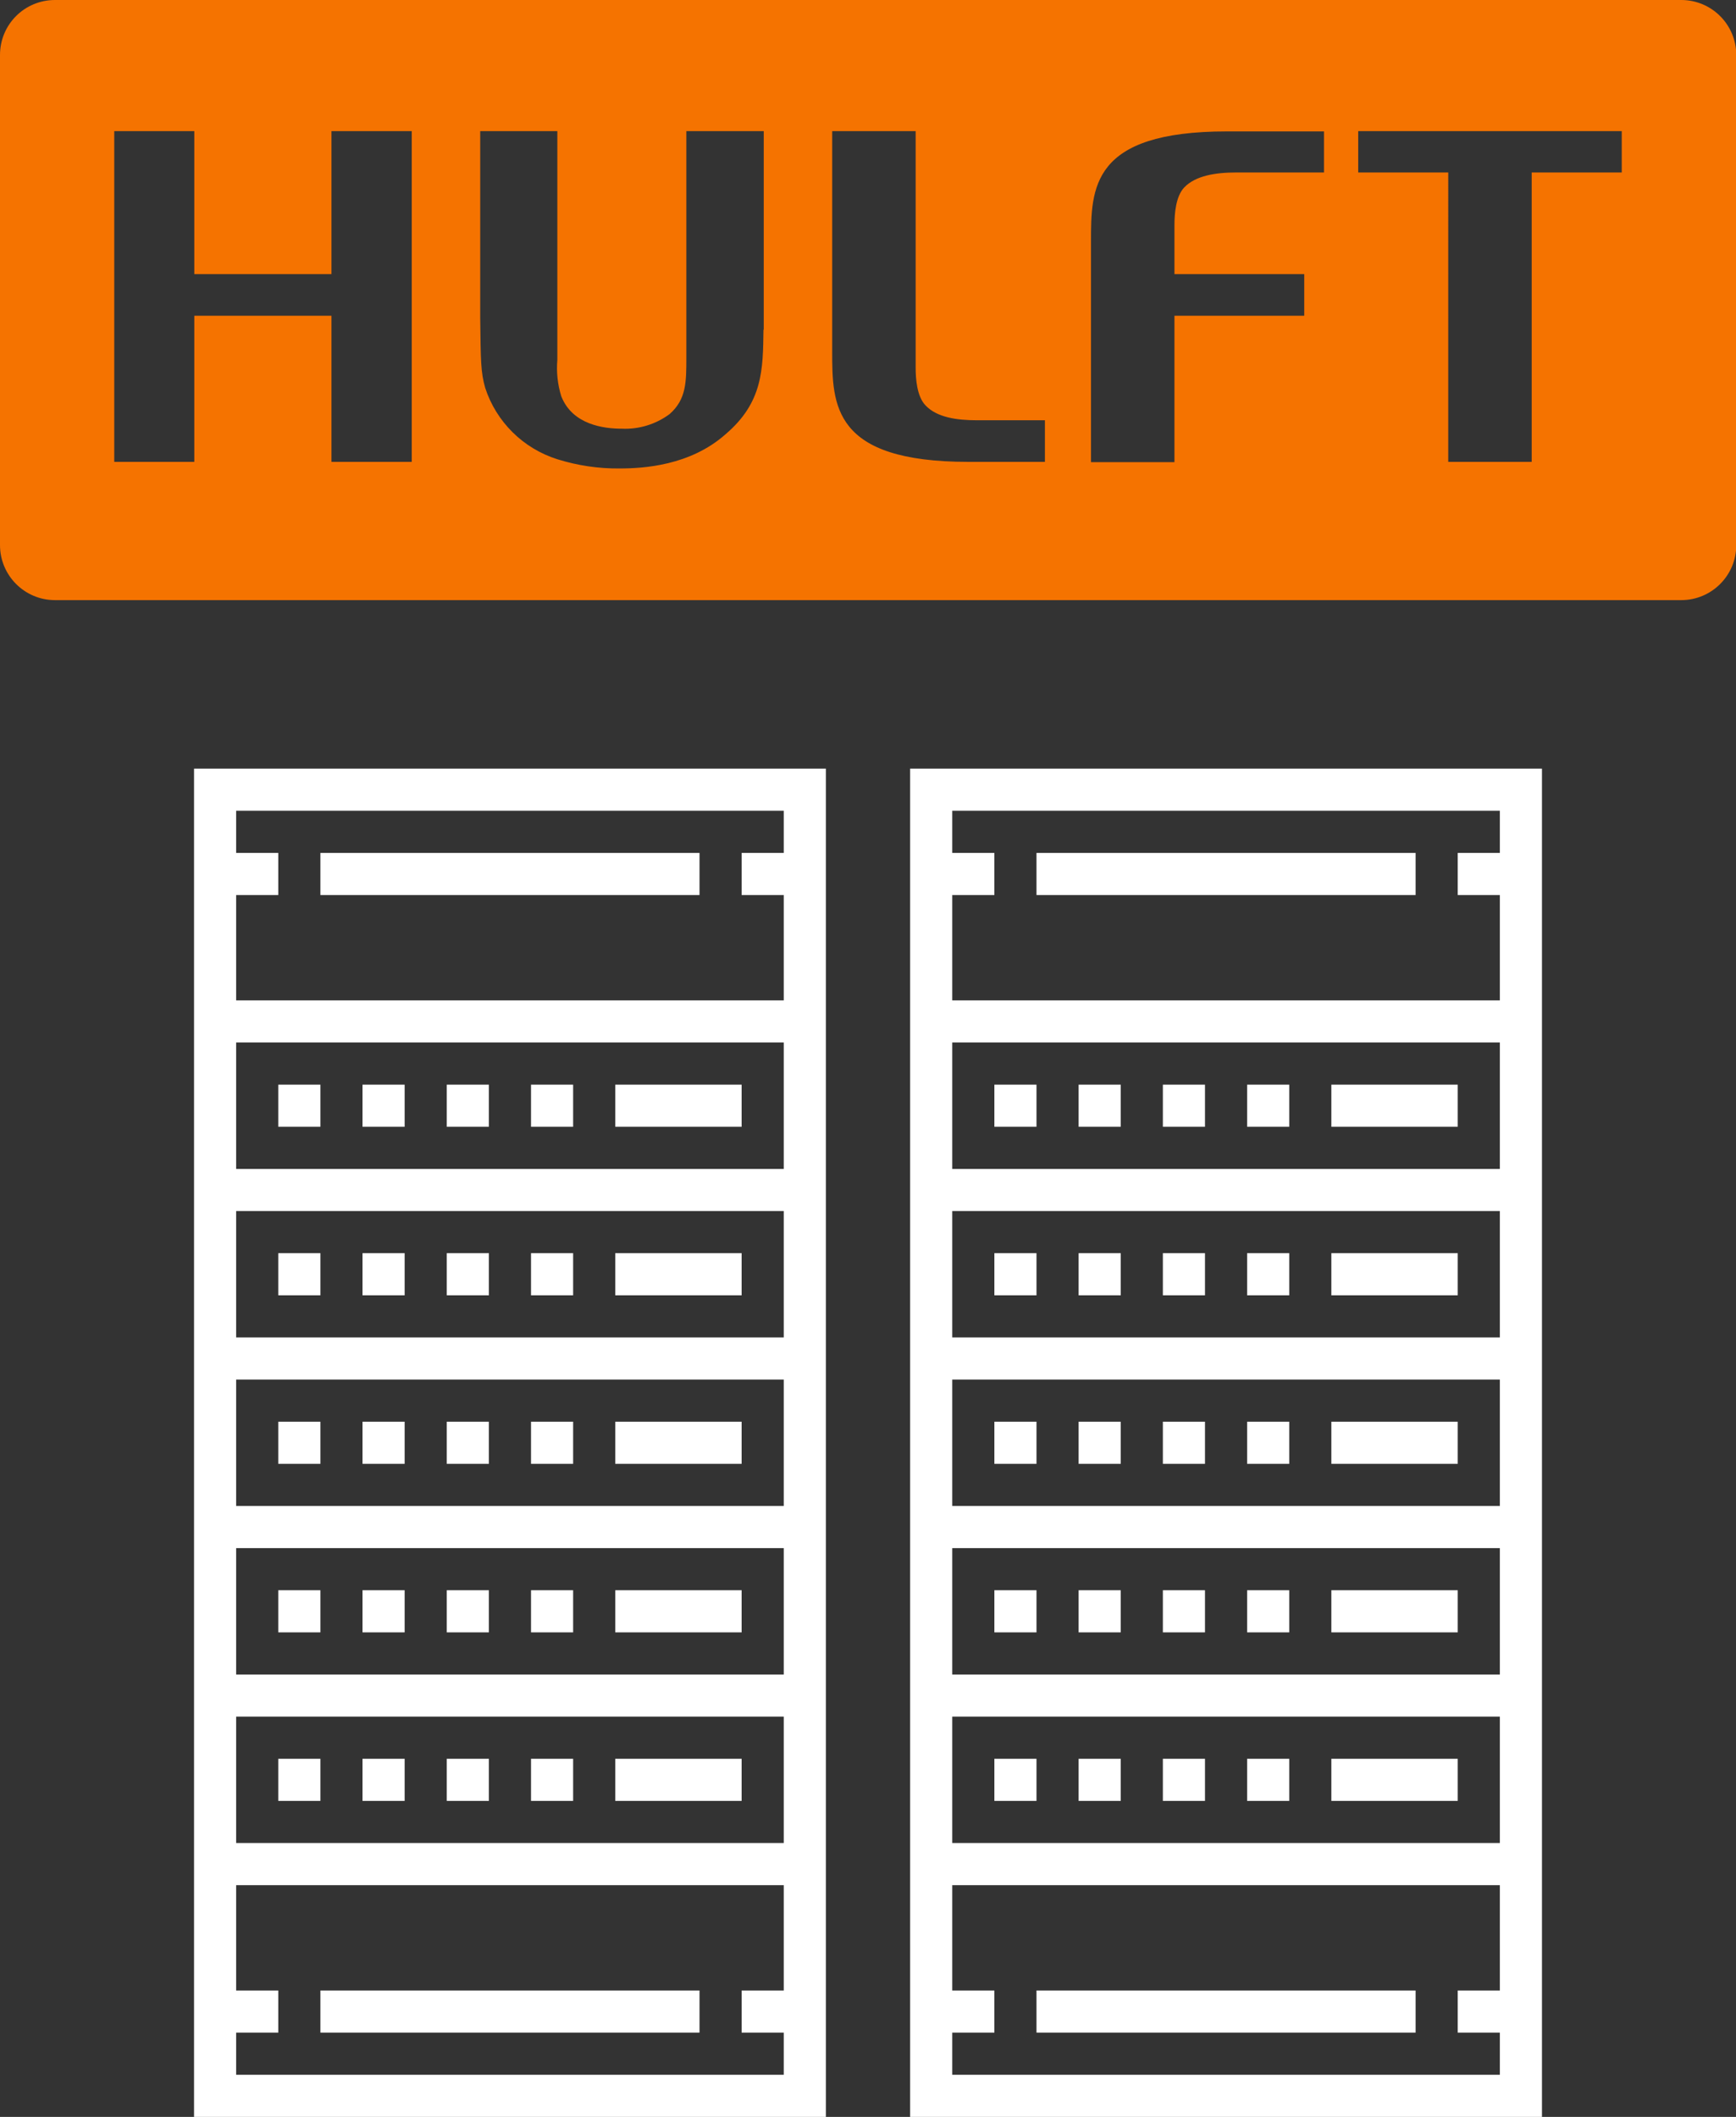 <?xml version="1.0" encoding="UTF-8"?>
<svg id="_レイヤー_2" data-name="レイヤー 2" xmlns="http://www.w3.org/2000/svg" width="65.94" height="80.39" viewBox="0 0 65.94 80.39">
  <rect x="0" y="0" width="65.94" height="80.39" fill="#333333" stroke="none"/>
  <g id="square">
    <g>
      <g>
        <path d="m21.77,42.79h-1.6v-1.6h1.6v1.6Zm-3.2,0h-1.6v-1.6h1.6v1.6Zm-3.2,0h-1.6v-1.6h1.6v1.6Zm-3.2,0h-1.6v-1.6h1.6v1.6Z" fill="#fff" stroke-width="0"/>
        <path d="m23.37,41.19h4.8v1.6h-4.8v-1.6Z" fill="#fff" stroke-width="0"/>
        <path d="m21.77,49.19h-1.6v-1.6h1.6v1.6Zm-3.2,0h-1.6v-1.6h1.6v1.6Zm-3.2,0h-1.6v-1.6h1.6v1.6Zm-3.2,0h-1.6v-1.6h1.6v1.6Z" fill="#fff" stroke-width="0"/>
        <path d="m23.37,47.59h4.8v1.6h-4.8v-1.6Z" fill="#fff" stroke-width="0"/>
        <path d="m21.77,55.59h-1.6v-1.6h1.6v1.6Zm-3.2,0h-1.6v-1.6h1.6v1.6Zm-3.2,0h-1.6v-1.6h1.6v1.6Zm-3.2,0h-1.6v-1.6h1.6v1.6Z" fill="#fff" stroke-width="0"/>
        <path d="m23.37,53.99h4.8v1.6h-4.8v-1.6Z" fill="#fff" stroke-width="0"/>
        <path d="m21.77,61.99h-1.6v-1.6h1.6v1.6Zm-3.2,0h-1.6v-1.6h1.6v1.6Zm-3.2,0h-1.6v-1.6h1.6v1.6Zm-3.2,0h-1.6v-1.6h1.6v1.6Z" fill="#fff" stroke-width="0"/>
        <path d="m23.37,60.39h4.8v1.6h-4.8v-1.6Z" fill="#fff" stroke-width="0"/>
        <path d="m21.77,68.39h-1.6v-1.6h1.6v1.6Zm-3.2,0h-1.6v-1.6h1.6v1.6Zm-3.2,0h-1.6v-1.6h1.6v1.6Zm-3.2,0h-1.6v-1.6h1.6v1.6Z" fill="#fff" stroke-width="0"/>
        <path d="m23.37,66.79h4.8v1.6h-4.8v-1.6Z" fill="#fff" stroke-width="0"/>
        <path d="m48.97,42.79h-1.6v-1.6h1.6v1.6Zm-3.2,0h-1.6v-1.6h1.6v1.6Zm-3.2,0h-1.6v-1.6h1.6v1.6Zm-3.2,0h-1.6v-1.6h1.6v1.6Z" fill="#fff" stroke-width="0"/>
        <path d="m50.57,41.19h4.8v1.6h-4.8v-1.6Z" fill="#fff" stroke-width="0"/>
        <path d="m48.97,49.19h-1.6v-1.6h1.6v1.6Zm-3.2,0h-1.6v-1.6h1.6v1.6Zm-3.2,0h-1.6v-1.6h1.6v1.6Zm-3.2,0h-1.6v-1.6h1.6v1.6Z" fill="#fff" stroke-width="0"/>
        <path d="m50.57,47.59h4.8v1.6h-4.8v-1.6Z" fill="#fff" stroke-width="0"/>
        <path d="m48.97,55.59h-1.6v-1.6h1.6v1.6Zm-3.2,0h-1.6v-1.6h1.6v1.6Zm-3.2,0h-1.6v-1.6h1.6v1.6Zm-3.2,0h-1.6v-1.6h1.6v1.6Z" fill="#fff" stroke-width="0"/>
        <path d="m50.57,53.99h4.8v1.6h-4.8v-1.6Z" fill="#fff" stroke-width="0"/>
        <path d="m48.97,61.99h-1.6v-1.6h1.6v1.6Zm-3.2,0h-1.6v-1.6h1.6v1.6Zm-3.2,0h-1.6v-1.6h1.6v1.6Zm-3.2,0h-1.6v-1.6h1.6v1.6Z" fill="#fff" stroke-width="0"/>
        <path d="m50.57,60.39h4.8v1.6h-4.8v-1.6Z" fill="#fff" stroke-width="0"/>
        <path d="m48.97,68.39h-1.6v-1.6h1.6v1.6Zm-3.2,0h-1.6v-1.6h1.6v1.6Zm-3.2,0h-1.6v-1.6h1.6v1.6Zm-3.2,0h-1.6v-1.6h1.6v1.6Z" fill="#fff" stroke-width="0"/>
        <path d="m50.57,66.79h4.8v1.6h-4.8v-1.6Z" fill="#fff" stroke-width="0"/>
        <path d="m7.37,80.39h24V29.19H7.37v51.2Zm1.6-46.4h1.6v-1.6h-1.6v-1.6h20.8v1.6h-1.6v1.6h1.6v4H8.97v-4Zm0,5.6h20.8v4.8H8.97v-4.8Zm0,6.4h20.8v4.8H8.97v-4.8Zm0,6.4h20.8v4.8H8.97v-4.8Zm0,6.4h20.8v4.8H8.97v-4.8Zm0,6.4h20.8v4.8H8.97v-4.8Zm0,12h1.6v-1.6h-1.6v-4h20.8v4h-1.6v1.6h1.6v1.6H8.97v-1.6Z" fill="#fff" stroke-width="0"/>
        <path d="m12.17,32.39h14.4v1.6h-14.4v-1.6Z" fill="#fff" stroke-width="0"/>
        <path d="m12.17,75.59h14.4v1.6h-14.4v-1.6Z" fill="#fff" stroke-width="0"/>
        <path d="m34.57,29.19v51.2h24V29.19h-24Zm22.4,46.4h-1.6v1.6h1.6v1.6h-20.8v-1.6h1.6v-1.6h-1.6v-4h20.8v4Zm0-5.6h-20.8v-4.8h20.8v4.8Zm0-6.4h-20.8v-4.8h20.8v4.8Zm0-6.4h-20.8v-4.8h20.8v4.8Zm0-6.4h-20.8v-4.8h20.8v4.8Zm0-6.4h-20.8v-4.8h20.8v4.8Zm0-12h-1.6v1.6h1.6v4h-20.8v-4h1.6v-1.6h-1.6v-1.6h20.8v1.6Z" fill="#fff" stroke-width="0"/>
        <path d="m39.37,32.39h14.4v1.6h-14.4v-1.6Z" fill="#fff" stroke-width="0"/>
        <path d="m39.37,75.59h14.4v1.6h-14.4v-1.6Z" fill="#fff" stroke-width="0"/>
      </g>
      <path d="m63.85,0H2.09C.93,0,0,.93,0,2.09v18.61c0,1.15.93,2.09,2.09,2.09h61.77c1.15,0,2.09-.93,2.09-2.09V2.09c0-1.15-.93-2.09-2.09-2.09ZM15.64,17.54h-3.05v-5.55h-5.21v5.55h-3.04V4.98h3.04v5.43h5.21v-5.43h3.05v12.56Zm13.36-5.02c-.02,1.51-.02,2.76-1.44,3.97-1.34,1.19-3.11,1.3-4.02,1.3-.8.01-1.6-.11-2.37-.35-1.3-.41-2.32-1.42-2.74-2.71-.17-.6-.17-1-.19-2.68v-7.07h2.93v8.69c-.04.46.01.93.15,1.38.43,1.09,1.63,1.23,2.3,1.23.65.03,1.3-.17,1.82-.56.63-.56.63-1.21.63-2.15V4.98h2.94v7.54Zm10.69,5.02h-2.9c-5.17,0-5.18-2.16-5.18-4.2V4.98h3.17v8.98c0,.44.05,1.09.37,1.43.43.46,1.18.57,1.97.57h2.57v1.58Zm10.61-10.99h-3.35c-.78,0-1.54.12-1.97.57-.32.34-.37.99-.37,1.44v1.85h4.93v1.58h-4.93v5.56h-3.17v-8.37c0-2.04,0-4.19,5.17-4.19h3.68v1.57Zm11.3,0h-3.42v10.99h-3.17V6.55h-3.42v-1.57h10.01v1.57Z" fill="#f57300" stroke-width="0"/>
    </g>
  </g>
</svg>